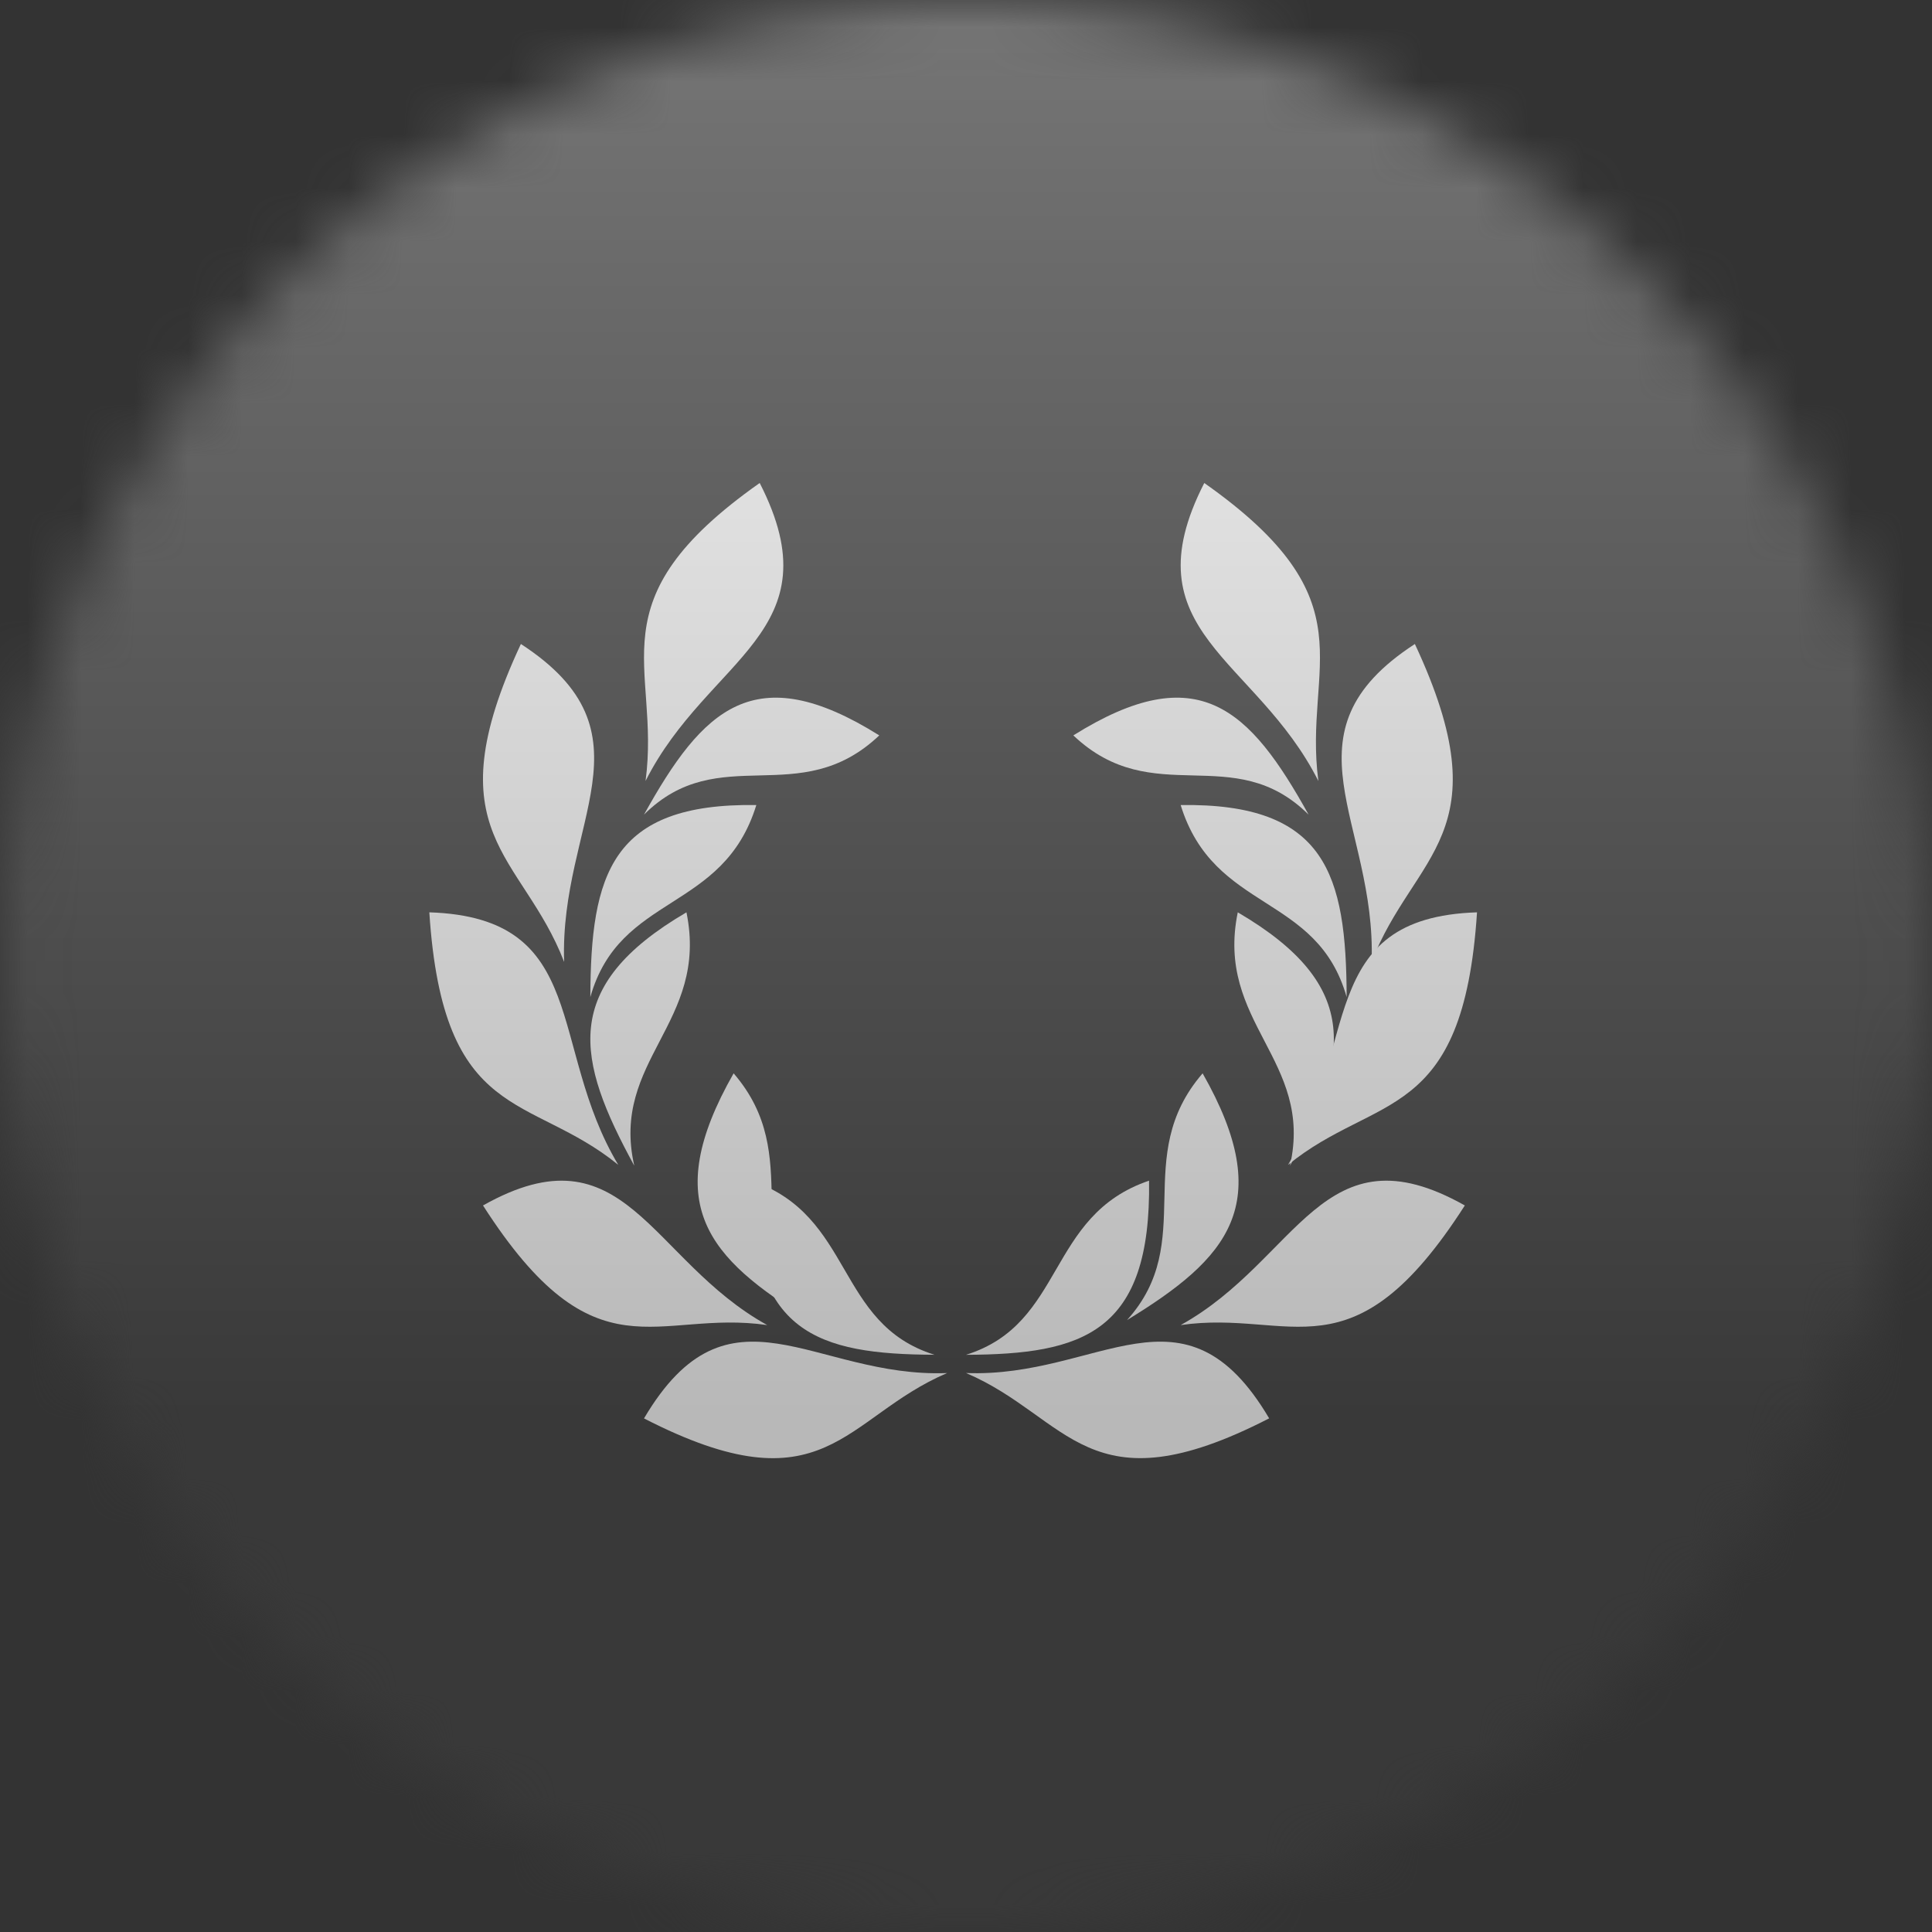 <svg width="36" height="36" viewBox="0 0 36 36" fill="none" xmlns="http://www.w3.org/2000/svg">
<rect x="0" y="0" width="36" height="36" fill="#333333" stroke="none"/>
<g clip-path="url(#clip0_1_66158)">
<mask id="mask0_1_66158" style="mask-type:luminance" maskUnits="userSpaceOnUse" x="0" y="0" width="36" height="36">
<path d="M36 18C36 8.059 27.941 0 18 0C8.059 0 0 8.059 0 18C0 27.941 8.059 36 18 36C27.941 36 36 27.941 36 18Z" fill="white"/>
</mask>
<g mask="url(#mask0_1_66158)">
<path d="M36 0H0V36H36V0Z" fill="black"/>
<path d="M17.413 25.244C15.235 25.235 13.961 24.84 14.001 22C15.915 22.649 15.561 24.667 17.413 25.244Z" fill="white"/>
<path d="M16.384 13.703C14.893 15.117 13.402 13.786 12 15.179C13.095 13.206 14.059 12.247 16.384 13.703Z" fill="white"/>
<path d="M12.029 14.552C12.317 12.39 11.025 11.204 14.156 9C15.58 11.782 13.193 12.245 12.029 14.552Z" fill="white"/>
<path d="M14.093 15.001C13.475 17.009 11.55 16.637 11 18.579C11.008 16.297 11.384 14.96 14.093 15.001Z" fill="white"/>
<path d="M10.512 17.924C9.73 15.9 8.046 15.551 9.706 12C12.266 13.664 10.421 15.316 10.512 17.924Z" fill="white"/>
<path d="M8 17C11.009 17.098 10.198 19.498 11.521 21.706C9.879 20.366 8.255 20.946 8 17Z" fill="white"/>
<path d="M9 22.462C11.654 20.968 12.096 23.472 14.296 24.691C12.233 24.391 11.103 25.744 9 22.462Z" fill="white"/>
<path d="M11.819 21.722C10.736 19.739 10.427 18.383 12.791 17C13.214 19.063 11.369 19.752 11.819 21.722Z" fill="white"/>
<path d="M13.67 20C15.019 21.563 13.749 23.127 15.079 24.598C13.197 23.448 12.281 22.438 13.67 20Z" fill="white"/>
<path d="M12 26.43C13.586 23.746 15.163 25.682 17.648 25.585C15.719 26.407 15.386 28.171 12 26.43Z" fill="white"/>
<path d="M18 25.245C20.178 25.236 21.452 24.84 21.411 22C19.497 22.649 19.852 24.666 18 25.245Z" fill="white"/>
<path d="M20 13.703C21.491 15.117 22.981 13.786 24.384 15.18C23.288 13.206 22.325 12.247 20 13.703Z" fill="white"/>
<path d="M24.566 14.553C24.279 12.39 25.571 11.204 22.44 9C21.017 11.782 23.403 12.246 24.566 14.553Z" fill="white"/>
<path d="M22 15.001C22.619 17.009 24.544 16.638 25.093 18.58C25.085 16.297 24.709 14.96 22 15.001Z" fill="white"/>
<path d="M25.558 17.924C26.34 15.9 28.024 15.551 26.364 12C23.804 13.664 25.65 15.316 25.558 17.924Z" fill="white"/>
<path d="M27.522 17C24.512 17.098 25.323 19.498 24 21.706C25.642 20.365 27.266 20.945 27.522 17Z" fill="white"/>
<path d="M27.295 22.462C24.642 20.968 24.199 23.472 22 24.691C24.063 24.391 25.192 25.744 27.295 22.462Z" fill="white"/>
<path d="M24.036 21.722C25.118 19.739 25.428 18.383 23.064 17C22.64 19.062 24.486 19.751 24.036 21.722Z" fill="white"/>
<path d="M22.409 20C21.06 21.563 22.329 23.127 21 24.598C22.882 23.448 23.796 22.438 22.409 20Z" fill="white"/>
<path d="M23.649 26.429C22.063 23.746 20.486 25.683 18 25.584C19.93 26.407 20.264 28.17 23.649 26.429Z" fill="white"/>
<g style="mix-blend-mode:overlay" opacity="0.5">
<path d="M36 0H0V36H36V0Z" fill="url(#paint0_linear_1_66158)"/>
</g>
</g>
</g>
<defs>
<linearGradient id="paint0_linear_1_66158" x1="18" y1="0" x2="18" y2="26.5" gradientUnits="userSpaceOnUse">
<stop stop-color="#EBEBEB"/>
<stop offset="1" stop-color="#717171"/>
</linearGradient>
<clipPath id="clip0_1_66158">
<rect width="36" height="36" fill="white"/>
</clipPath>
</defs>
</svg>
